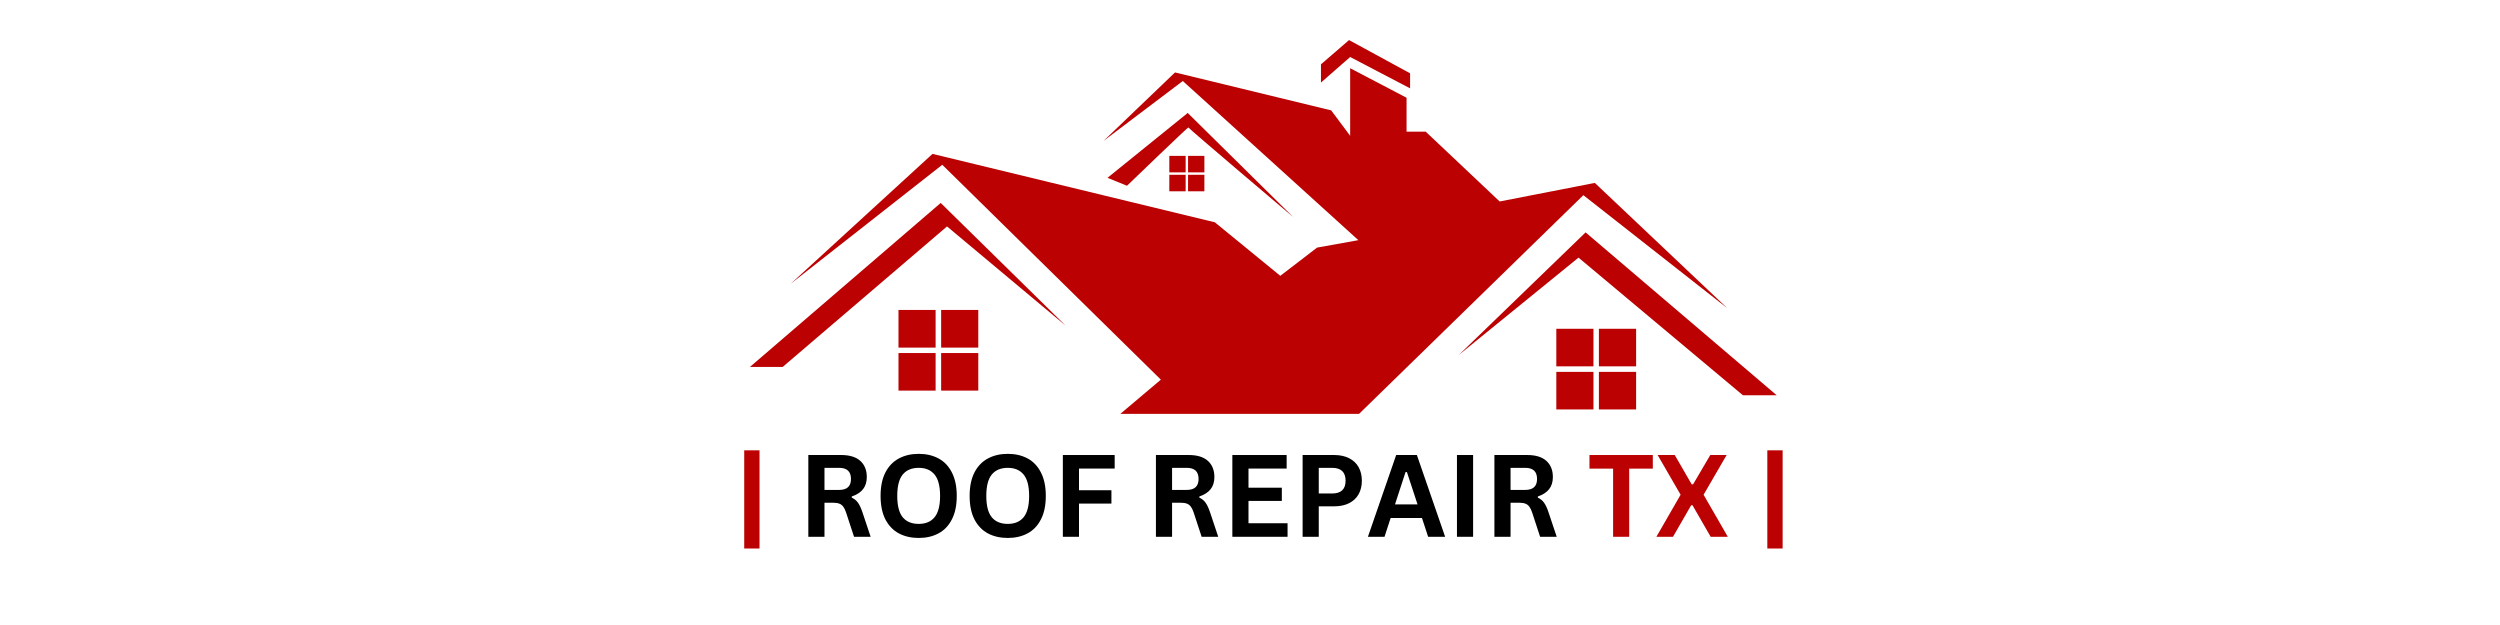<svg xmlns="http://www.w3.org/2000/svg" xmlns:xlink="http://www.w3.org/1999/xlink" width="800" zoomAndPan="magnify" viewBox="0 0 600 150" height="200" preserveAspectRatio="xMidYMid meet" version="1.0"><defs><g/><clipPath id="b71f167e99"><path d="M 179.984 48 L 256 48 L 256 89 L 179.984 89 Z M 179.984 48 " clip-rule="nonzero"/></clipPath><clipPath id="152cb08131"><path d="M 350 55 L 426.734 55 L 426.734 95 L 350 95 Z M 350 55 " clip-rule="nonzero"/></clipPath><clipPath id="61e83c9b39"><path d="M 317 9.5 L 339 9.5 L 339 22 L 317 22 Z M 317 9.5 " clip-rule="nonzero"/></clipPath><clipPath id="b29047647c"><path d="M 189 16 L 415 16 L 415 99.5 L 189 99.5 Z M 189 16 " clip-rule="nonzero"/></clipPath></defs><rect x="-60" width="720" fill="#ffffff" y="-15" height="180" fill-opacity="1"/><rect x="-60" width="720" fill="#ffffff" y="-15" height="180" fill-opacity="1"/><g clip-path="url(#b71f167e99)"><path fill="#bb0102" d="M 187.84 88.066 L 227.285 54.344 L 255.762 78.16 L 225.77 48.707 L 179.984 88.066 Z M 187.84 88.066 " fill-opacity="1" fill-rule="evenodd"/></g><path fill="#bb0102" d="M 383.734 89.25 L 392.668 89.25 L 392.668 98.266 L 383.734 98.266 Z M 383.734 89.25 " fill-opacity="1" fill-rule="evenodd"/><path fill="#bb0102" d="M 373.516 89.25 L 382.43 89.25 L 382.43 98.266 L 373.516 98.266 Z M 373.516 89.25 " fill-opacity="1" fill-rule="evenodd"/><path fill="#bb0102" d="M 373.516 78.906 L 382.43 78.906 L 382.43 87.922 L 373.516 87.922 Z M 373.516 78.906 " fill-opacity="1" fill-rule="evenodd"/><path fill="#bb0102" d="M 383.734 78.906 L 392.668 78.906 L 392.668 87.922 L 383.734 87.922 Z M 383.734 78.906 " fill-opacity="1" fill-rule="evenodd"/><g clip-path="url(#152cb08131)"><path fill="#bb0102" d="M 380.543 55.773 L 350.094 85.207 L 378.844 61.828 L 418.305 94.867 L 426.41 94.867 Z M 380.543 55.773 " fill-opacity="1" fill-rule="evenodd"/></g><g clip-path="url(#61e83c9b39)"><path fill="#bb0102" d="M 324.039 13.68 L 338.422 21.203 L 338.422 17.598 L 323.77 9.617 L 317.031 15.441 L 317.031 19.812 Z M 324.039 13.68 " fill-opacity="1" fill-rule="evenodd"/></g><g clip-path="url(#b29047647c)"><path fill="#bb0102" d="M 326.176 99.324 L 380.004 46.84 L 414.555 73.973 L 382.758 43.898 L 359.918 48.355 L 342.176 31.605 L 337.574 31.605 L 337.574 23.461 L 324.039 16.371 L 324.039 32.602 L 319.48 26.488 L 282.004 17.387 L 264.863 33.805 L 283.871 19.441 L 326.008 57.641 L 316.102 59.422 L 307.27 66.199 L 291.559 53.352 L 223.801 36.934 L 189.789 68.086 L 226.145 39.547 L 278.605 91.117 L 268.883 99.324 Z M 326.176 99.324 " fill-opacity="1" fill-rule="evenodd"/></g><path fill="#bb0102" d="M 285.051 27.109 L 265.797 42.676 L 270.48 44.582 C 270.48 44.582 285.215 30.363 285.215 30.59 C 285.215 30.82 310.379 52.105 310.379 52.105 Z M 285.051 27.109 " fill-opacity="1" fill-rule="evenodd"/><path fill="#bb0102" d="M 280.637 37.41 L 284.555 37.41 L 284.555 41.371 L 280.637 41.371 Z M 280.637 37.41 " fill-opacity="1" fill-rule="evenodd"/><path fill="#bb0102" d="M 280.637 41.949 L 284.555 41.949 L 284.555 45.91 L 280.637 45.91 Z M 280.637 41.949 " fill-opacity="1" fill-rule="evenodd"/><path fill="#bb0102" d="M 285.133 41.949 L 289.051 41.949 L 289.051 45.91 L 285.133 45.91 Z M 285.133 41.949 " fill-opacity="1" fill-rule="evenodd"/><path fill="#bb0102" d="M 285.133 37.41 L 289.051 37.41 L 289.051 41.371 L 285.133 41.371 Z M 285.133 37.41 " fill-opacity="1" fill-rule="evenodd"/><path fill="#bb0102" d="M 225.875 84.73 L 234.789 84.73 L 234.789 93.746 L 225.875 93.746 Z M 225.875 84.73 " fill-opacity="1" fill-rule="evenodd"/><path fill="#bb0102" d="M 215.637 84.73 L 224.547 84.73 L 224.547 93.746 L 215.637 93.746 Z M 215.637 84.73 " fill-opacity="1" fill-rule="evenodd"/><path fill="#bb0102" d="M 215.637 74.387 L 224.547 74.387 L 224.547 83.426 L 215.637 83.426 Z M 215.637 74.387 " fill-opacity="1" fill-rule="evenodd"/><path fill="#bb0102" d="M 225.875 74.387 L 234.789 74.387 L 234.789 83.426 L 225.875 83.426 Z M 225.875 74.387 " fill-opacity="1" fill-rule="evenodd"/><g fill="#000000" fill-opacity="1"><g transform="translate(169.462, 128.829)"><g/></g></g><g fill="#bb0102" fill-opacity="1"><g transform="translate(175.942, 128.829)"><g><path d="M 6.344 2.812 L 2.672 2.812 L 2.672 -20.75 L 6.344 -20.75 Z M 6.344 2.812 "/></g></g></g><g fill="#bb0102" fill-opacity="1"><g transform="translate(184.972, 128.829)"><g/></g></g><g fill="#000000" fill-opacity="1"><g transform="translate(191.453, 128.829)"><g><path d="M 2.547 0 L 2.547 -19.625 L 10.422 -19.625 C 12.453 -19.625 13.984 -19.156 15.016 -18.219 C 16.055 -17.281 16.578 -15.988 16.578 -14.344 C 16.578 -13.156 16.273 -12.18 15.672 -11.422 C 15.066 -10.66 14.164 -10.078 12.969 -9.672 L 12.969 -9.391 C 13.582 -9.117 14.078 -8.719 14.453 -8.188 C 14.836 -7.664 15.203 -6.883 15.547 -5.844 L 17.5 0 L 13.516 0 L 11.594 -5.859 C 11.395 -6.453 11.172 -6.91 10.922 -7.234 C 10.68 -7.566 10.367 -7.805 9.984 -7.953 C 9.609 -8.098 9.117 -8.172 8.516 -8.172 L 6.422 -8.172 L 6.422 0 Z M 9.953 -11.25 C 11.836 -11.25 12.781 -12.125 12.781 -13.875 C 12.781 -15.656 11.836 -16.547 9.953 -16.547 L 6.422 -16.547 L 6.422 -11.25 Z M 9.953 -11.25 "/></g></g></g><g fill="#000000" fill-opacity="1"><g transform="translate(209.793, 128.829)"><g><path d="M 10.703 0.281 C 8.898 0.281 7.312 -0.082 5.938 -0.812 C 4.562 -1.551 3.484 -2.672 2.703 -4.172 C 1.93 -5.68 1.547 -7.562 1.547 -9.812 C 1.547 -12.051 1.93 -13.926 2.703 -15.438 C 3.484 -16.945 4.562 -18.066 5.938 -18.797 C 7.312 -19.535 8.898 -19.906 10.703 -19.906 C 12.492 -19.906 14.07 -19.539 15.438 -18.812 C 16.812 -18.082 17.883 -16.957 18.656 -15.438 C 19.438 -13.926 19.828 -12.051 19.828 -9.812 C 19.828 -7.562 19.438 -5.68 18.656 -4.172 C 17.883 -2.66 16.812 -1.539 15.438 -0.812 C 14.07 -0.082 12.492 0.281 10.703 0.281 Z M 10.703 -3.094 C 12.359 -3.094 13.625 -3.625 14.5 -4.688 C 15.383 -5.758 15.828 -7.469 15.828 -9.812 C 15.828 -12.156 15.383 -13.863 14.5 -14.938 C 13.625 -16.008 12.359 -16.547 10.703 -16.547 C 9.023 -16.547 7.742 -16.008 6.859 -14.938 C 5.984 -13.863 5.547 -12.156 5.547 -9.812 C 5.547 -7.469 5.984 -5.758 6.859 -4.688 C 7.742 -3.625 9.023 -3.094 10.703 -3.094 Z M 10.703 -3.094 "/></g></g></g><g fill="#000000" fill-opacity="1"><g transform="translate(231.165, 128.829)"><g><path d="M 10.703 0.281 C 8.898 0.281 7.312 -0.082 5.938 -0.812 C 4.562 -1.551 3.484 -2.672 2.703 -4.172 C 1.93 -5.68 1.547 -7.562 1.547 -9.812 C 1.547 -12.051 1.93 -13.926 2.703 -15.438 C 3.484 -16.945 4.562 -18.066 5.938 -18.797 C 7.312 -19.535 8.898 -19.906 10.703 -19.906 C 12.492 -19.906 14.07 -19.539 15.438 -18.812 C 16.812 -18.082 17.883 -16.957 18.656 -15.438 C 19.438 -13.926 19.828 -12.051 19.828 -9.812 C 19.828 -7.562 19.438 -5.68 18.656 -4.172 C 17.883 -2.66 16.812 -1.539 15.438 -0.812 C 14.07 -0.082 12.492 0.281 10.703 0.281 Z M 10.703 -3.094 C 12.359 -3.094 13.625 -3.625 14.5 -4.688 C 15.383 -5.758 15.828 -7.469 15.828 -9.812 C 15.828 -12.156 15.383 -13.863 14.5 -14.938 C 13.625 -16.008 12.359 -16.547 10.703 -16.547 C 9.023 -16.547 7.742 -16.008 6.859 -14.938 C 5.984 -13.863 5.547 -12.156 5.547 -9.812 C 5.547 -7.469 5.984 -5.758 6.859 -4.688 C 7.742 -3.625 9.023 -3.094 10.703 -3.094 Z M 10.703 -3.094 "/></g></g></g><g fill="#000000" fill-opacity="1"><g transform="translate(252.537, 128.829)"><g><path d="M 14.984 -19.625 L 14.984 -16.375 L 6.422 -16.375 L 6.422 -11.172 L 14.203 -11.172 L 14.203 -7.969 L 6.422 -7.969 L 6.422 0 L 2.547 0 L 2.547 -19.625 Z M 14.984 -19.625 "/></g></g></g><g fill="#000000" fill-opacity="1"><g transform="translate(268.395, 128.829)"><g/></g></g><g fill="#000000" fill-opacity="1"><g transform="translate(274.876, 128.829)"><g><path d="M 2.547 0 L 2.547 -19.625 L 10.422 -19.625 C 12.453 -19.625 13.984 -19.156 15.016 -18.219 C 16.055 -17.281 16.578 -15.988 16.578 -14.344 C 16.578 -13.156 16.273 -12.18 15.672 -11.422 C 15.066 -10.66 14.164 -10.078 12.969 -9.672 L 12.969 -9.391 C 13.582 -9.117 14.078 -8.719 14.453 -8.188 C 14.836 -7.664 15.203 -6.883 15.547 -5.844 L 17.5 0 L 13.516 0 L 11.594 -5.859 C 11.395 -6.453 11.172 -6.91 10.922 -7.234 C 10.68 -7.566 10.367 -7.805 9.984 -7.953 C 9.609 -8.098 9.117 -8.172 8.516 -8.172 L 6.422 -8.172 L 6.422 0 Z M 9.953 -11.25 C 11.836 -11.25 12.781 -12.125 12.781 -13.875 C 12.781 -15.656 11.836 -16.547 9.953 -16.547 L 6.422 -16.547 L 6.422 -11.25 Z M 9.953 -11.25 "/></g></g></g><g fill="#000000" fill-opacity="1"><g transform="translate(293.216, 128.829)"><g><path d="M 6.422 -8.609 L 6.422 -3.25 L 15.797 -3.25 L 15.797 0 L 2.547 0 L 2.547 -19.625 L 15.578 -19.625 L 15.578 -16.375 L 6.422 -16.375 L 6.422 -11.781 L 14.422 -11.781 L 14.422 -8.609 Z M 6.422 -8.609 "/></g></g></g><g fill="#000000" fill-opacity="1"><g transform="translate(310.08, 128.829)"><g><path d="M 10.125 -19.625 C 11.531 -19.625 12.734 -19.363 13.734 -18.844 C 14.734 -18.332 15.488 -17.613 16 -16.688 C 16.508 -15.758 16.766 -14.68 16.766 -13.453 C 16.766 -12.234 16.508 -11.16 16 -10.234 C 15.488 -9.316 14.734 -8.598 13.734 -8.078 C 12.734 -7.566 11.531 -7.312 10.125 -7.312 L 6.422 -7.312 L 6.422 0 L 2.547 0 L 2.547 -19.625 Z M 9.625 -10.391 C 11.781 -10.391 12.859 -11.41 12.859 -13.453 C 12.859 -15.516 11.781 -16.547 9.625 -16.547 L 6.422 -16.547 L 6.422 -10.391 Z M 9.625 -10.391 "/></g></g></g><g fill="#000000" fill-opacity="1"><g transform="translate(328.004, 128.829)"><g><path d="M 18.828 0 L 14.75 0 L 13.266 -4.516 L 5.75 -4.516 L 4.281 0 L 0.297 0 L 7.078 -19.625 L 12.047 -19.625 Z M 9.328 -15.531 L 6.797 -7.781 L 12.203 -7.781 L 9.656 -15.531 Z M 9.328 -15.531 "/></g></g></g><g fill="#000000" fill-opacity="1"><g transform="translate(347.123, 128.829)"><g><path d="M 6.422 0 L 2.547 0 L 2.547 -19.625 L 6.422 -19.625 Z M 6.422 0 "/></g></g></g><g fill="#000000" fill-opacity="1"><g transform="translate(356.111, 128.829)"><g><path d="M 2.547 0 L 2.547 -19.625 L 10.422 -19.625 C 12.453 -19.625 13.984 -19.156 15.016 -18.219 C 16.055 -17.281 16.578 -15.988 16.578 -14.344 C 16.578 -13.156 16.273 -12.18 15.672 -11.422 C 15.066 -10.66 14.164 -10.078 12.969 -9.672 L 12.969 -9.391 C 13.582 -9.117 14.078 -8.719 14.453 -8.188 C 14.836 -7.664 15.203 -6.883 15.547 -5.844 L 17.5 0 L 13.516 0 L 11.594 -5.859 C 11.395 -6.453 11.172 -6.91 10.922 -7.234 C 10.68 -7.566 10.367 -7.805 9.984 -7.953 C 9.609 -8.098 9.117 -8.172 8.516 -8.172 L 6.422 -8.172 L 6.422 0 Z M 9.953 -11.25 C 11.836 -11.25 12.781 -12.125 12.781 -13.875 C 12.781 -15.656 11.836 -16.547 9.953 -16.547 L 6.422 -16.547 L 6.422 -11.25 Z M 9.953 -11.25 "/></g></g></g><g fill="#ffffff" fill-opacity="1"><g transform="translate(374.461, 128.829)"><g/></g></g><g fill="#bb0102" fill-opacity="1"><g transform="translate(380.942, 128.829)"><g><path d="M 15.734 -19.625 L 15.734 -16.359 L 10.062 -16.359 L 10.062 0 L 6.203 0 L 6.203 -16.359 L 0.531 -16.359 L 0.531 -19.625 Z M 15.734 -19.625 "/></g></g></g><g fill="#bb0102" fill-opacity="1"><g transform="translate(397.203, 128.829)"><g><path d="M 4.312 0 L 0.328 0 L 6.141 -10.094 L 0.625 -19.625 L 4.734 -19.625 L 8.797 -12.594 L 9.141 -12.594 L 13.266 -19.625 L 17.188 -19.625 L 11.656 -10.094 L 17.469 0 L 13.359 0 L 9 -7.562 L 8.672 -7.562 Z M 4.312 0 "/></g></g></g><g fill="#bb0102" fill-opacity="1"><g transform="translate(415.006, 128.829)"><g/></g></g><g fill="#bb0102" fill-opacity="1"><g transform="translate(421.486, 128.829)"><g><path d="M 6.344 2.812 L 2.672 2.812 L 2.672 -20.75 L 6.344 -20.75 Z M 6.344 2.812 "/></g></g></g></svg>